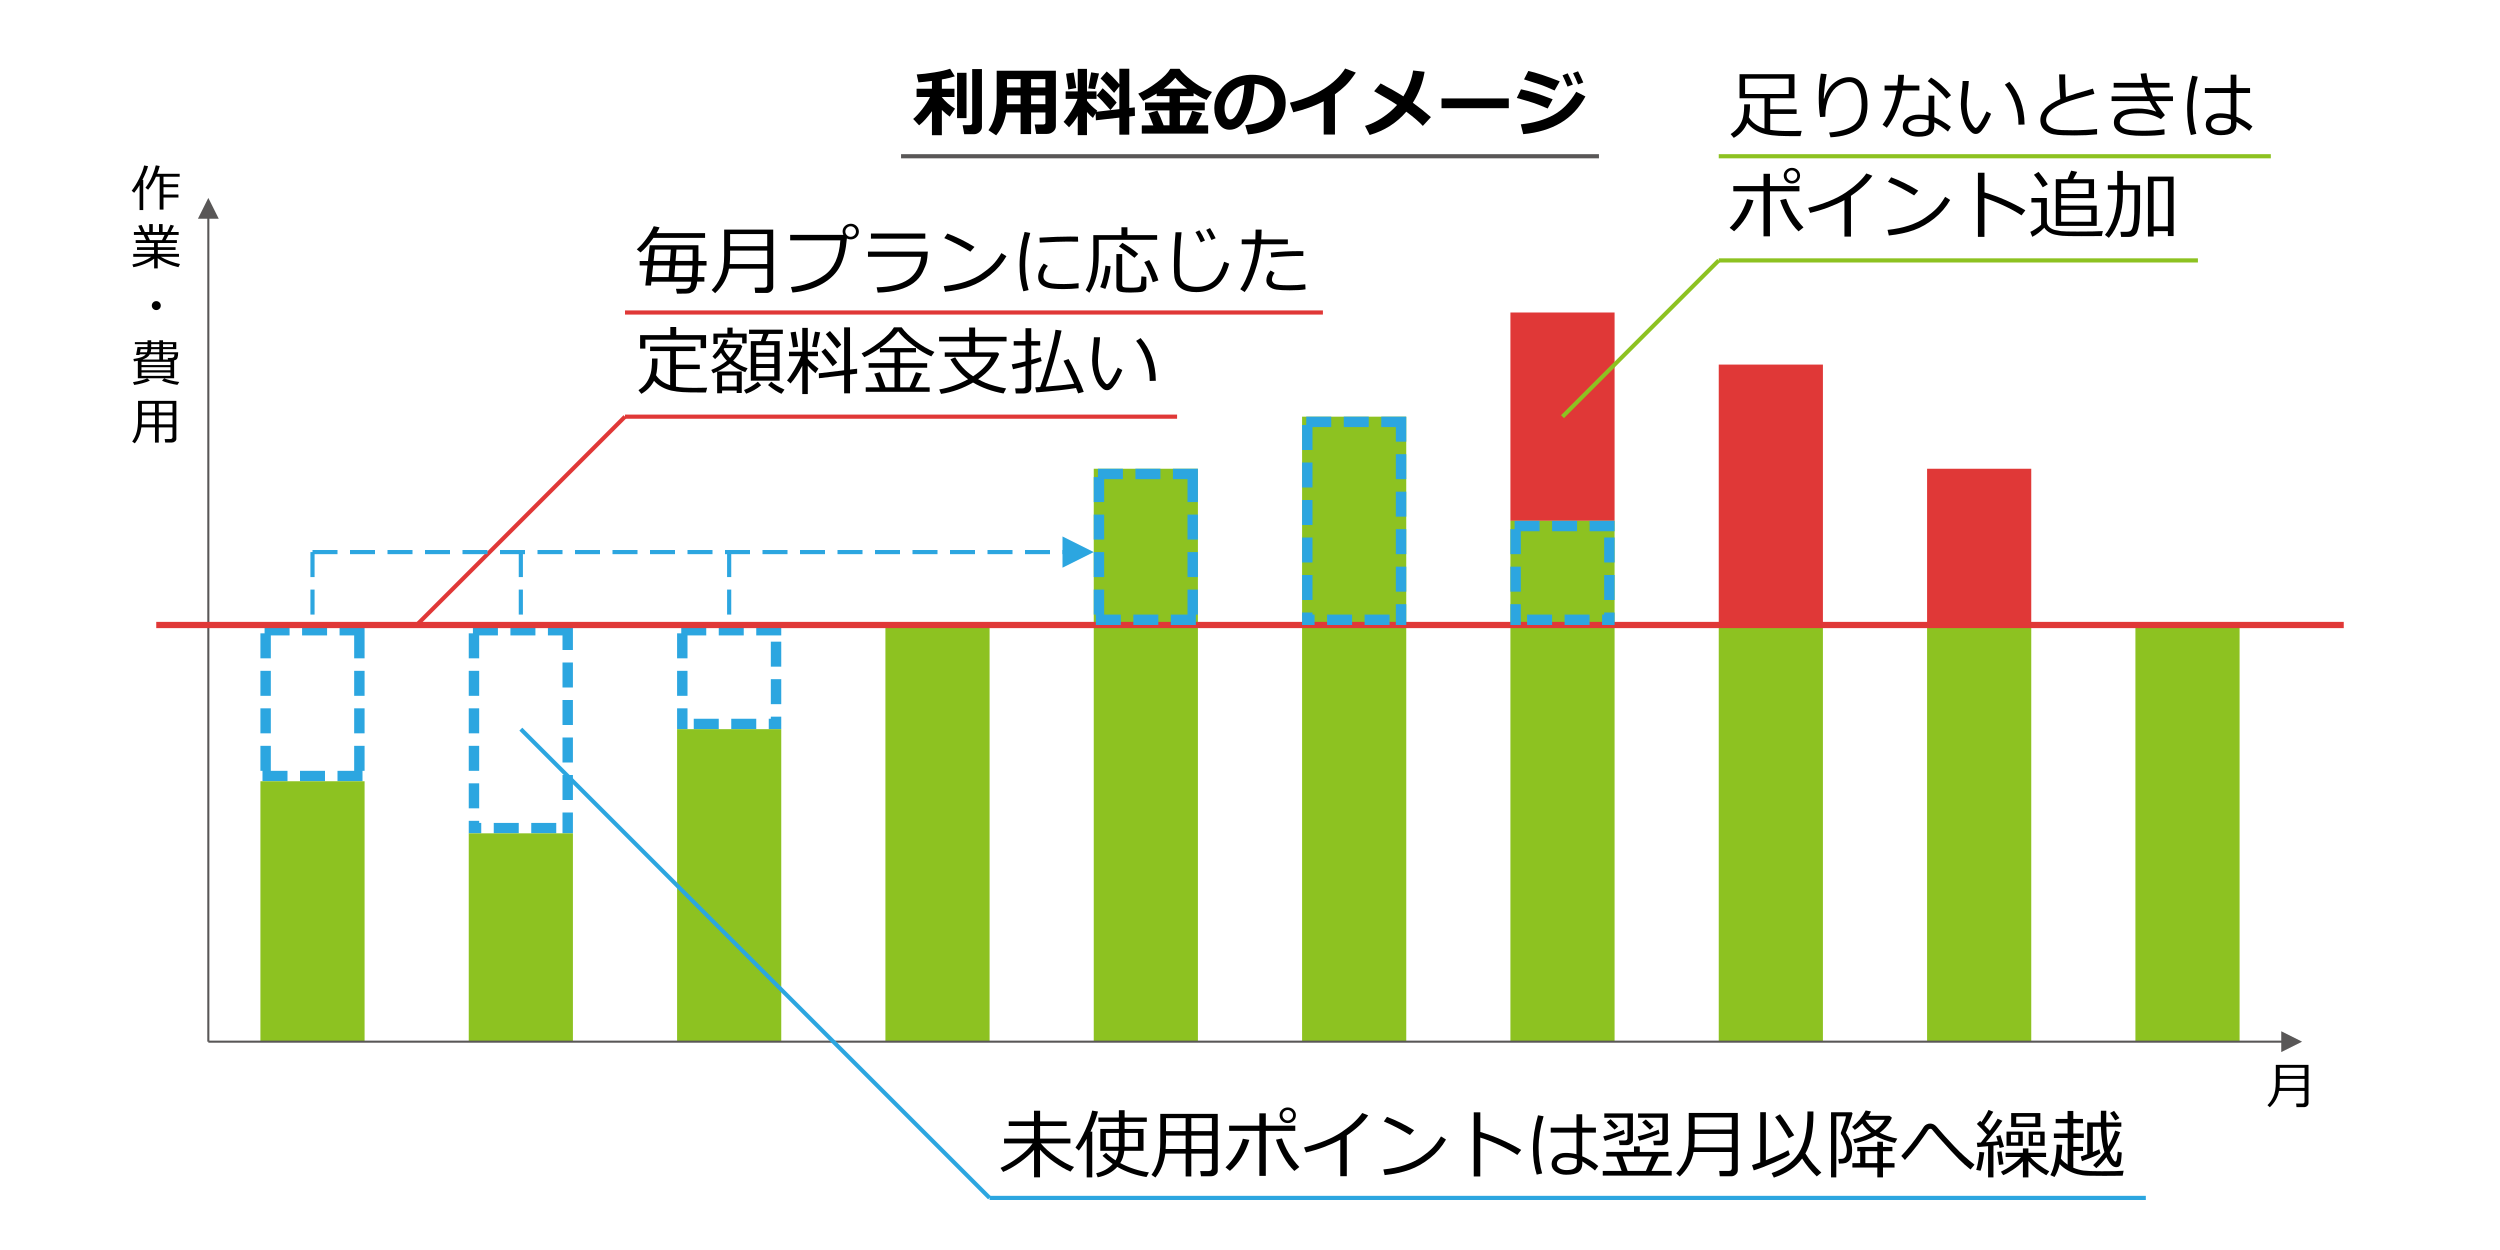 <?xml version="1.0" encoding="UTF-8"?>
<svg id="_レイヤー_1" data-name="レイヤー 1" xmlns="http://www.w3.org/2000/svg" version="1.1" viewBox="0 0 1200 600">
  <defs>
    <style>
      .cls-1 {
        fill: #2ca6e0;
      }

      .cls-1, .cls-2, .cls-3, .cls-4, .cls-5 {
        stroke-width: 0px;
      }

      .cls-6, .cls-7, .cls-8, .cls-9, .cls-10, .cls-11, .cls-12 {
        fill: none;
        stroke-miterlimit: 10;
      }

      .cls-6, .cls-8 {
        stroke: #595757;
      }

      .cls-6, .cls-9, .cls-10, .cls-11, .cls-12 {
        stroke-width: 2px;
      }

      .cls-2 {
        fill: #595757;
      }

      .cls-7 {
        stroke-width: 3px;
      }

      .cls-7, .cls-10 {
        stroke: #e03837;
      }

      .cls-3 {
        fill: #000;
      }

      .cls-4 {
        fill: #8dc221;
      }

      .cls-9 {
        stroke: #8dc221;
      }

      .cls-11, .cls-12 {
        stroke: #2ca6e0;
      }

      .cls-5 {
        fill: #e03837;
      }

      .cls-12 {
        stroke-dasharray: 0 0 12 6;
      }
    </style>
  </defs>
  <rect class="cls-5" x="725" y="150" width="50" height="100"/>
  <rect class="cls-5" x="825" y="175" width="50" height="125"/>
  <path class="cls-1" d="M257,300h-12v5h12v-5h0ZM239,300h-12v4h-2v12h5v-11h9v-5h0ZM230,322h-5v12h5v-12h0ZM230,340h-5v12h5v-12h0ZM230,358h-5v12h5v-12h0ZM230,376h-5v12h5v-12h0ZM230,394h-5v6h6v-5h-1v-1h0ZM249,395h-12v5h12v-5h0ZM267,395h-12v5h12v-5h0ZM275,390h-5v10h3-3,5v-10h0ZM275,372h-5v12h5v-12h0ZM275,354h-5v12h5v-12h0ZM275,336h-5v12h5v-12h0ZM275,318h-5v12h5v-12h0ZM275,300h-12v5h7v7h5v-12h0Z"/>
  <path class="cls-1" d="M357,300h-12v5h12v-5h0ZM339,300h-12v4h-2v12h5v-11h9v-5h0ZM330,322h-5v12h5v-12h0ZM330,340h-5v10h5v-10h0ZM345,345h-12v5h12v-5h0ZM363,345h-12v5h12v-5h0ZM375,344h-5v1h-1v5h6v-6h0ZM375,326h-5v12h5v-12h0ZM375,308h-5v12h5v-12h0ZM375,300h-12v5h12v-5h0Z"/>
  <path class="cls-1" d="M175,300h-12v5h7v11h5v-16h0ZM157,300h-12v5h12v-5h0ZM139,300h-12v4h-2v12h5v-11h9v-5h0ZM130,322h-5v12h5v-12h0ZM130,340h-5v12h5v-12h0ZM130,358h-5v12h1v5h12v-5h-8v-12h0ZM156,370h-12v5h12v-5h0ZM174,370h-12v5h12v-5h0ZM175,358h-5v12h5v-12h0ZM175,340h-5v12h5v-12h0ZM175,322h-5v12h5v-12h0Z"/>
  <rect class="cls-4" x="125" y="375" width="50" height="125"/>
  <rect class="cls-4" x="225" y="400" width="50" height="100"/>
  <rect class="cls-4" x="325" y="350" width="50" height="150"/>
  <rect class="cls-4" x="425" y="300" width="50" height="200"/>
  <rect class="cls-4" x="525" y="225" width="50" height="275"/>
  <rect class="cls-4" x="625" y="200" width="50" height="300"/>
  <rect class="cls-4" x="725" y="250" width="50" height="250"/>
  <rect class="cls-4" x="825" y="300" width="50" height="200"/>
  <rect class="cls-4" x="925" y="300" width="50" height="200"/>
  <rect class="cls-4" x="1025" y="300" width="50" height="200"/>
  <line class="cls-8" x1="100" y1="500" x2="1100" y2="500"/>
  <line class="cls-8" x1="100" y1="500" x2="100" y2="100"/>
  <line class="cls-7" x1="75" y1="300" x2="1125" y2="300"/>
  <g>
    <path class="cls-3" d="M864.79,62.83l-.58,2.53h-2.06c-3.27,0-6.06-.05-8.36-.16s-4.44-.39-6.4-.85-3.66-1.15-5.08-2.07-2.64-2.02-3.65-3.3c-1.23,3.09-3.38,5.49-6.45,7.19l-1.51-1.81c1.72-1.14,3.06-2.38,4.02-3.73s1.61-2.83,1.96-4.45.53-3.6.53-5.94v-.16h2.79v.28c0,2.02-.19,3.98-.56,5.91,1.68,2.62,4.18,4.44,7.51,5.43v-14.52h-11.97v-11.57h26.37v11.57h-11.65v5.29h12.67v2.23h-12.67v7.61c2.33.39,5.13.58,8.38.58h2.48c1.59,0,3.01-.02,4.24-.07ZM858.58,45.13v-7.38h-20.94v7.38h20.94Z"/>
    <path class="cls-3" d="M878.64,65.91l-.65-2.3c5.04-.4,8.89-1.52,11.57-3.36s4.01-5.23,4.01-10.16c-.01-3.46-.55-6.1-1.61-7.94s-2.48-2.75-4.25-2.75c-1.68.01-3.4.56-5.18,1.64s-3.28,2.91-4.53,5.48-1.86,5.74-1.85,9.51l-2.5.16c-.43-2.7-.65-5.72-.65-9.09,0-4.3.34-8.22,1.02-11.76l2.78.25c-.79,4.24-1.25,8.14-1.41,11.71h.25c.86-3.19,2.43-5.69,4.72-7.51s4.71-2.74,7.25-2.75c2.71,0,4.85,1.14,6.42,3.41s2.36,5.54,2.36,9.79c0,5.48-1.5,9.39-4.5,11.71s-7.42,3.64-13.25,3.97Z"/>
    <path class="cls-3" d="M913.92,35.92c-.08,1.84-.23,3.56-.44,5.15h7.82v2.34h-8.17c-1.21,7.03-3.69,13.01-7.45,17.93l-2.06-1.51c3.33-4.5,5.57-9.97,6.73-16.42h-5.75v-2.34h6.12c.23-1.71.38-3.44.42-5.19l2.78.04ZM936.42,60.93l-1.41,2.23c-2.46-1.99-4.64-3.45-6.54-4.38v1.67c0,3.45-2.53,5.17-7.59,5.17-2.09,0-3.86-.45-5.33-1.34s-2.21-2.12-2.21-3.69c0-1.72.75-3.08,2.24-4.08s3.32-1.49,5.48-1.49c1.68,0,3.22.14,4.64.42v-9.53h2.78v10.35c2.33.89,4.98,2.44,7.95,4.66ZM925.77,57.77c-1.56-.41-3.13-.62-4.71-.62-1.37,0-2.57.28-3.6.85s-1.55,1.35-1.55,2.35c0,1.99,1.78,2.99,5.33,2.99,3.02,0,4.54-.98,4.54-2.95v-2.62ZM936.49,45.71l-2.16,1.72c-2.17-2.74-5.17-5.56-9-8.46l1.58-1.74c3.29,1.92,6.49,4.75,9.58,8.47Z"/>
    <path class="cls-3" d="M955.72,54.6c-.4,1.11-1.03,2.47-1.89,4.08s-1.74,2.94-2.64,4.02-1.83,1.61-2.79,1.61c-.59,0-1.11-.14-1.56-.42s-1.05-.83-1.79-1.63-1.42-1.92-2.03-3.33-1.07-2.89-1.36-4.44-.44-3.05-.44-4.52c0-1.31.13-3.17.4-5.57.28-2.52.43-4.36.46-5.52h2.95c-.05,1.05-.23,2.89-.56,5.52-.29,2.34-.44,4.2-.44,5.55,0,2.04.21,3.87.64,5.49s1.05,3.02,1.86,4.19,1.41,1.76,1.78,1.76c.61,0,1.43-.83,2.46-2.5s1.96-3.47,2.78-5.41l2.16,1.12ZM971.8,59.77l-2.95.09v-.32c0-3.47-.56-6.84-1.69-10.12s-2.73-6.21-4.82-8.79l2.16-1.37c4.78,5.47,7.21,12.31,7.29,20.51Z"/>
    <path class="cls-3" d="M1006.59,64.5c-3.34.34-6.93.51-10.76.51-1.66,0-3.47-.03-5.42-.09s-3.56-.22-4.82-.47-2.38-.72-3.37-1.39-1.71-1.45-2.16-2.34-.69-1.92-.69-3.08c0-4.01,3.19-7.37,9.58-10.09-.32-3.7-.5-7.65-.56-11.83h2.92c-.01.5-.02,1.04-.02,1.6,0,2.74.12,5.8.35,9.18,2.26-.83,6.58-2.16,12.96-3.97l.72,2.5c-1.85.49-4.74,1.31-8.66,2.44s-6.85,2.22-8.78,3.24-3.38,2.11-4.32,3.25-1.42,2.35-1.42,3.61c0,.63.12,1.21.37,1.72s.64.99,1.18,1.42,1.27.81,2.21,1.13,2.19.52,3.77.59,3.3.1,5.17.09c4.32,0,8.24-.21,11.76-.63v2.6Z"/>
    <path class="cls-3" d="M1039.16,55.24l-1.93,1.95c-1.28-.86-2.85-1.54-4.73-2.05s-3.69-.76-5.43-.76c-3.8,0-6.34.4-7.64,1.19s-1.94,1.88-1.94,3.28c0,1.22.75,2.17,2.25,2.87s4.45,1.04,8.84,1.04c3.89,0,7.34-.25,10.34-.74l.07,2.53c-2.61.43-6.11.65-10.48.65-5.05,0-8.62-.54-10.71-1.63s-3.13-2.66-3.13-4.72c0-2.2.99-3.88,2.98-5.04s4.64-1.73,7.97-1.73c3.59,0,6.72.5,9.4,1.51-1.17-1.51-2.26-3.21-3.25-5.08h-18.21v-2.27h17.12c-.64-1.45-1.18-2.85-1.6-4.2h-14.52v-2.27h13.8c-.38-1.5-.66-2.96-.86-4.39l2.79-.25c.34,2.1.64,3.64.9,4.64h10.16v2.27h-9.53c.32.98.84,2.38,1.58,4.2h9.63v2.27h-8.49c.97,1.8,2.51,4.05,4.61,6.73Z"/>
    <path class="cls-3" d="M1054.24,64.24l-2.62.58c-1.2-3.86-1.79-8.04-1.79-12.55,0-4.92.8-10.23,2.41-15.93l2.69.47c-1.61,5.3-2.41,10.35-2.41,15.15,0,4.24.57,8.33,1.72,12.27ZM1081.17,60.68l-1.58,2.16c-1.14-1.03-3.16-2.48-6.08-4.36v1.07c0,1.78-.59,3.11-1.77,4s-3.18,1.33-6,1.33c-1.91,0-3.55-.46-4.91-1.39s-2.05-2.17-2.05-3.73.65-2.89,1.95-3.88,2.87-1.49,4.71-1.49,3.56.22,5.27.65v-10.39h-12.36v-2.37h12.36v-6.45h2.76v6.45h6.56v2.37h-6.56v11.36c2.73,1.1,5.3,2.65,7.7,4.66ZM1070.87,59.56v-2.13c-1.41-.6-3.2-.9-5.38-.9-1.22.01-2.22.29-3,.83s-1.17,1.3-1.17,2.26.45,1.69,1.35,2.22,1.97.8,3.22.8c3.32,0,4.97-1.03,4.97-3.09Z"/>
    <path class="cls-3" d="M841.67,96.15c-1.82,6.12-4.92,11.07-9.3,14.87l-2.13-1.69c2.29-2.16,4.13-4.53,5.55-7.11s2.33-4.79,2.77-6.62l3.11.54ZM849.58,113.43h-3.09v-21.6h-14.5v-2.51h14.5v-5.91h3.09v5.91h14.15v2.51h-14.15v21.6ZM865.68,109.16l-2.39,1.9c-1.9-1.78-3.67-4.14-5.31-7.08s-2.81-5.58-3.5-7.93l2.87-.62c1.62,4.99,4.39,9.57,8.33,13.73ZM856.21,84.34v-.05c0-1.05.39-1.94,1.17-2.65s1.68-1.07,2.72-1.07c1.15,0,2.09.37,2.82,1.12s1.1,1.61,1.1,2.59c0,1.12-.39,2.04-1.18,2.75s-1.68,1.06-2.67,1.06c-1.15,0-2.09-.38-2.84-1.13s-1.12-1.63-1.12-2.61ZM862.66,84.34v-.07c0-.67-.26-1.25-.77-1.74s-1.11-.74-1.79-.74-1.24.25-1.75.75-.76,1.09-.76,1.77.25,1.27.76,1.78,1.09.76,1.76.76,1.29-.24,1.8-.73.76-1.08.76-1.77Z"/>
    <path class="cls-3" d="M888.46,113.57h-3.13v-17.51c-5.14,2.73-10.63,4.78-16.45,6.13l-.93-2.41c7.61-1.96,13.61-4.41,18-7.37s7.69-6.01,9.9-9.16l2.88,1.12c-2.13,3.19-5.55,6.4-10.27,9.63v19.55Z"/>
    <path class="cls-3" d="M936.08,95.98c-1.97,3.43-4.52,6.4-7.66,8.9s-6.41,4.37-9.8,5.59-7.39,2.08-11.98,2.58l-.62-2.71c3.82-.39,7.24-1.09,10.27-2.1s5.59-2.24,7.69-3.67,3.88-2.86,5.32-4.27,2.9-3.35,4.38-5.83l2.41,1.51ZM920.76,91.51l-1.99,2.3c-4.18-2.58-8.36-4.75-12.52-6.52l1.51-2.2c4.38,1.64,8.71,3.78,12.99,6.42Z"/>
    <path class="cls-3" d="M972.17,100.95l-1.85,2.44c-2.44-1.63-5.35-3.23-8.74-4.8s-6.4-2.75-9.05-3.55v18.65h-3.13v-30.78h3.16v9.42c6.95,2.09,13.48,4.96,19.6,8.61Z"/>
    <path class="cls-3" d="M1008.86,113.31l-9.81.05c-4.82,0-7.84-.06-9.07-.18s-2.43-.3-3.6-.56-2.21-.7-3.13-1.32-1.57-1.29-1.97-2c-1.95,1.99-3.87,3.45-5.77,4.38l-.95-2.39c.66-.27,1.56-.78,2.7-1.53s1.97-1.37,2.47-1.85v-10.72h-4.66v-2.16h7.42v11.27c0,1.11.4,2.02,1.21,2.72s1.71,1.17,2.7,1.39,1.96.4,2.92.54,3.61.21,7.95.21c5.48,0,9.52-.08,12.09-.25l-.51,2.39ZM980.5,89.91c-1.03-1.84-2.44-3.84-4.22-6.01l2.23-1.41c1.84,2.27,3.32,4.26,4.45,5.96l-2.46,1.46ZM986.78,108.42v-22.39h5.64l1.74-4.11,2.9.58-1.92,3.53h10v9.07h-15.79v3.6h17.07v9.72h-19.65ZM1002.55,88.01h-13.18v5.1h13.18v-5.1ZM1003.79,100.7h-14.43v5.73h14.43v-5.73Z"/>
    <path class="cls-3" d="M1018.98,93.92c0,3.69-.57,7.36-1.71,11s-2.81,6.72-5,9.24l-1.9-1.41c1.89-2.24,3.34-5.04,4.35-8.4s1.52-7.04,1.52-11.02v-2.27h-4.48v-2.13h4.48v-6.91h2.74v6.91h8.26v4.83l-.02,5.19c-.01,1.8-.08,3.67-.2,5.61s-.33,3.54-.63,4.83-.64,2.19-1.02,2.71-.86.91-1.45,1.2-1.24.42-1.95.42h-3.83l-.32-2.46h2.78c.66,0,1.18-.08,1.58-.24s.72-.42.97-.78.45-.89.62-1.58.32-1.6.44-2.72.2-2.25.24-3.37.05-3.7.05-7.74v-3.76h-5.52v2.87ZM1040.59,110.95h-6.84v2.6h-2.74v-28.78h12.32v28.53h-2.74v-2.36ZM1033.75,108.67h6.84v-21.69h-6.84v21.69Z"/>
  </g>
  <g>
    <path class="cls-3" d="M313.67,114.17c-2.1,3.01-4.17,5.35-6.22,7.01l-1.79-1.51c1.55-1.31,3.08-3,4.6-5.06s2.7-4.07,3.54-6.03l2.79.54c-.4.93-.88,1.86-1.44,2.79h23.29v2.25h-24.77ZM334.81,133h3.29v2.18h-3.48l-.07.65c-.12,1.07-.37,1.97-.76,2.7s-.88,1.26-1.47,1.58-1.09.54-1.49.66-1.74.18-4.03.18h-1.86l-.47-2.32h4.34c.8,0,1.46-.21,1.99-.62s.86-1.36,1-2.82h-19.12l-.21,1.86h-2.71l1.04-9.62h-3.76v-2.16h3.99l.83-7.54h23.38v5.77c0,.55,0,1.14-.02,1.78h3.92v2.16h-3.97c-.06,1.7-.18,3.56-.35,5.57ZM312.91,133h8.03l.44-5.57h-7.88l-.6,5.57ZM322,119.81h-7.68l-.58,5.45h7.82l.44-5.45ZM323.65,133h8.4c.18-1.88.29-3.73.35-5.57h-8.3l-.46,5.57ZM332.44,125.26l.02-1.37v-4.08h-7.75l-.44,5.45h8.17Z"/>
    <path class="cls-3" d="M367.98,140.62h-5.48l-.28-2.57h4.59c.97,0,1.46-.46,1.46-1.37v-7.73h-18.37c-.81,4.46-3.02,8.39-6.63,11.78l-1.69-1.53c1.73-1.62,3.17-3.71,4.31-6.27s1.71-6,1.71-10.31v-12.41h23.54v27.44c0,.86-.33,1.56-.98,2.13s-1.37.84-2.17.84ZM368.26,126.74v-6.45h-17.81v1.9c0,1.83-.07,3.35-.21,4.55h18.02ZM368.26,118.19v-5.85h-17.81v5.85h17.81Z"/>
    <path class="cls-3" d="M406.5,114.47c-.43,5.33-1.5,9.7-3.19,13.1s-4.5,6.25-8.41,8.54-8.75,3.74-14.5,4.32l-.72-2.65c6.13-.59,11.48-2.5,16.06-5.73s7.12-8.8,7.62-16.7h-24.08v-2.6h25.54c-.23-.48-.36-1.03-.37-1.63,0-1.03.38-1.9,1.13-2.62s1.7-1.08,2.82-1.11c1.05,0,1.95.36,2.7,1.07s1.13,1.62,1.15,2.71c0,1.04-.38,1.92-1.12,2.64s-1.66,1.08-2.72,1.11c-.7,0-1.34-.15-1.9-.44ZM408.32,113.66c.68,0,1.27-.24,1.78-.72s.76-1.07.76-1.76-.25-1.31-.75-1.81-1.1-.76-1.8-.76-1.27.25-1.78.75-.76,1.09-.76,1.77.25,1.27.75,1.78,1.09.76,1.78.76Z"/>
    <path class="cls-3" d="M445.36,120.78c-.13,2.11-.32,3.74-.56,4.9s-.88,2.78-1.89,4.86-2.48,3.83-4.39,5.26-4.29,2.53-7.14,3.32-6.21,1.24-10.07,1.34l-.51-2.55c6.67-.15,11.74-1.42,15.21-3.81s5.52-6,6.14-10.85h-25.52v-2.48h28.72ZM444.15,114.56h-26.1v-2.46h26.1v2.46Z"/>
    <path class="cls-3" d="M483.08,122.98c-1.97,3.43-4.52,6.4-7.66,8.9s-6.41,4.37-9.8,5.59-7.39,2.08-11.98,2.58l-.62-2.71c3.82-.39,7.24-1.09,10.27-2.1s5.59-2.24,7.69-3.67,3.88-2.86,5.32-4.27,2.9-3.35,4.38-5.83l2.41,1.51ZM467.76,118.51l-1.99,2.3c-4.18-2.58-8.36-4.75-12.52-6.52l1.51-2.2c4.38,1.64,8.71,3.78,12.99,6.42Z"/>
    <path class="cls-3" d="M493.72,139.24l-2.51.58c-1.21-3.86-1.81-8.04-1.81-12.55,0-4.92.8-10.23,2.41-15.93l2.71.47c-1.62,5.33-2.43,10.53-2.43,15.59,0,4.16.54,8.1,1.63,11.83ZM517.73,138.37c-2.45.26-4.85.39-7.19.39-3.26,0-5.69-.19-7.3-.57s-2.83-1.01-3.67-1.89-1.25-2.01-1.25-3.39c0-2.02.88-4.14,2.64-6.38l2.04,1.09c-1.44,1.58-2.16,3.29-2.16,5.13,0,.91.39,1.65,1.17,2.21s1.82.93,3.13,1.12,3.16.27,5.56.27,4.78-.14,7.03-.42v2.44ZM517.52,116.01c-1.86-.04-3.62-.05-5.27-.05-2.43,0-6.81.16-13.17.49,0-.53-.04-1.32-.11-2.37,6.04-.35,10.94-.53,14.71-.53,1.88,0,3.12.02,3.74.05v.16c0,.54.03,1.29.09,2.25Z"/>
    <path class="cls-3" d="M527.4,115.12v6.94c0,4.17-.37,7.73-1.12,10.67s-1.87,5.54-3.37,7.79l-1.79-1.32c2.45-4.01,3.67-9.52,3.67-16.52v-9.81h13.5v-3.78h2.87v3.78h14.26v2.25h-28.02ZM530.56,138.69l-2.46-.88c1.11-2.43,1.96-5.85,2.53-10.28l2.46.3c-.08,1.5-.38,3.39-.91,5.66s-1.06,4.01-1.63,5.2ZM535.87,121.94h2.79v14.66c0,.6.21,1,.64,1.2s1.6.3,3.51.3c1.08,0,1.95-.04,2.62-.12s1.12-.19,1.35-.33.42-.33.57-.57.26-.69.34-1.33.15-1.67.19-3.08l2.37.23v4.62c0,.45-.1.84-.29,1.18s-.44.62-.75.85-.64.4-.99.5-1.13.19-2.32.26-2.29.11-3.31.11c-2.93,0-4.78-.23-5.56-.69s-1.17-1.28-1.17-2.46v-15.33ZM544.54,123.75c-1.52-1.3-4.01-3.12-7.45-5.47l1.65-1.74c2.99,1.7,5.53,3.47,7.61,5.33l-1.81,1.88ZM553.33,135.46c-.94-3.36-2.3-6.58-4.08-9.65l2.39-1c.74,1.21,1.58,2.86,2.53,4.95s1.57,3.7,1.86,4.83l-2.71.88Z"/>
    <path class="cls-3" d="M590.01,126.58c-1.32,4.71-3.28,8.16-5.85,10.35s-5.89,3.29-9.95,3.29c-1.58,0-2.99-.16-4.22-.47s-2.28-.79-3.16-1.42-1.57-1.41-2.1-2.36-.87-1.97-1.02-3.07-.23-2.92-.23-5.47c0-4.32.26-9.63.79-15.93h2.88c-.62,6.04-.93,11.39-.93,16.07,0,1.63.04,3,.11,4.12s.42,2.15,1.02,3.1,1.5,1.67,2.7,2.16,2.68.74,4.45.74c3.18,0,5.82-.89,7.93-2.68s3.82-4.91,5.13-9.36l2.44.91ZM578.39,115.45l-2.02.9c-.84-1.9-1.69-3.54-2.55-4.94l1.9-.86c1.02,1.58,1.91,3.22,2.67,4.9ZM583.51,114.36l-2.02.83c-.79-1.82-1.62-3.43-2.51-4.85l1.83-.86c.94,1.46,1.84,3.09,2.71,4.89Z"/>
    <path class="cls-3" d="M605.57,110.2c0,1.31-.06,2.88-.18,4.71h12.78v2.34h-12.97c-.42,4.51-1.42,8.97-2.99,13.38s-3.16,7.59-4.78,9.56l-2.09-1.37c1.7-2.41,3.23-5.65,4.58-9.71s2.19-8.01,2.5-11.86h-6.4v-2.34h6.56c.07-1.51.11-3.08.11-4.71h2.88ZM626.66,138.88c-1.86.32-4.38.47-7.56.47-2.68,0-4.79-.11-6.32-.33s-2.73-.73-3.61-1.53-1.32-1.77-1.32-2.92c0-1.66.67-3.24,2-4.73l1.97,1.11c-.86,1.15-1.28,2.26-1.28,3.32-.01.73.38,1.35,1.19,1.88s3.05.79,6.74.79c2.81,0,5.5-.16,8.05-.47l.14,2.41ZM625.62,120.6l-.04,2.3c-.57-.02-1.1-.04-1.58-.04-4.2,0-8.81.24-13.83.72l-.18-2.32c4.58-.48,9.11-.72,13.59-.72.79,0,1.46.02,2.04.05Z"/>
    <path class="cls-3" d="M314.91,180.13c1.5,2.18,3.64,3.73,6.43,4.64l.33.11v-16.37h-9.62v-2.13h21.76v2.13h-9.35v6.54h11.44v2.09h-11.44v8.46c2.12.39,5.13.58,9.04.58,1.12,0,3.11-.03,5.94-.09l-.6,2.29h-2.95c-3.83,0-6.63-.06-8.39-.18s-3.47-.35-5.11-.69-3.22-.94-4.75-1.78-2.76-1.82-3.71-2.94c-1.36,2.65-3.39,4.73-6.08,6.26l-1.39-1.78c1.62-.98,2.9-2.18,3.84-3.58s1.62-2.89,2.04-4.46.62-3.74.62-6.5v-.62h2.67c0,3.48-.25,6.15-.74,8.02ZM336.29,167.11v-4.06h-26.51v4.29h-2.53v-6.47h14.5v-3.92h2.83v3.92h14.33v6.24h-2.62Z"/>
    <path class="cls-3" d="M353.64,187.46h-7.05v1.32h-2.36v-10.42c-.74.34-1.37.62-1.9.84l-.93-1.62c2.96-1.2,5.47-2.67,7.52-4.41-1.18-1.21-2.13-2.49-2.85-3.85-.96,1.22-1.9,2.23-2.83,3.04l-1.25-1.25c2.79-2.98,4.58-5.77,5.36-8.37l2.23.44c-.2.62-.53,1.37-1,2.23h6.87l.86.81c-.87,2.53-2.33,4.83-4.38,6.91,2,1.59,4.31,2.81,6.91,3.64l-1.11,1.86c-2.72-.94-5.16-2.31-7.33-4.11-1.71,1.41-3.74,2.67-6.08,3.78h11.72v10.35h-2.43v-1.2ZM356.24,164.81v-2.79h-11.74v3.11h-2.06v-4.99h6.71v-2.9h2.5v2.9h6.73v4.68h-2.14ZM346.59,185.55h7.05v-5.33h-7.05v5.33ZM350.4,171.77c1.44-1.57,2.46-3.13,3.06-4.69h-5.8l-.3.47c.68,1.46,1.69,2.87,3.04,4.22ZM358.16,188.99l-1.04-1.76c2.4-.95,4.62-2.29,6.66-4.01l1.56,1.72c-2.12,1.75-4.52,3.09-7.19,4.04ZM360.39,182.72v-18.98h4.82l1.11-3.45h-6.77v-2.06h16.21v2.06h-6.82l-1.41,3.45h6.71v18.98h-13.85ZM362.97,169.36h8.67v-3.67h-8.67v3.67ZM362.97,174.75h8.67v-3.53h-8.67v3.53ZM371.64,176.65h-8.67v4.01h8.67v-4.01ZM375.12,189.03c-1.75-.7-3.9-2.1-6.47-4.18l1.55-1.65c1.51,1.32,3.63,2.6,6.36,3.81l-1.44,2.02Z"/>
    <path class="cls-3" d="M379.48,184.07l-1.72-1.46c.94-1,2.13-2.72,3.58-5.17s2.5-4.61,3.17-6.47h-5.8v-2.14h6.38v-11.44h2.65v11.44h4.89v2.14h-4.89v1.28c.88,1.14,2.59,2.7,5.13,4.69l-1.42,2.2c-1.3-1.08-2.54-2.27-3.71-3.57v13.57h-2.65v-13.57c-1.78,3.45-3.65,6.28-5.61,8.49ZM380.62,166.74c-.25-1.88-.63-4.27-1.14-7.19l2.5-.33,1.14,7.21-2.5.32ZM392.06,166.67l-2.23-.21,1.35-7.24,2.5.3-1.62,7.15ZM393.1,181.54l-.07-2.34,12.15-1.46v-20.62h2.83v20.27l3.41-.4v2.36l-3.41.4v9.04h-2.83v-8.68l-12.08,1.44ZM399.68,175.81c-1.52-2.16-3.32-4.48-5.4-6.98l1.86-1.56c1.79,1.96,3.69,4.2,5.7,6.71l-2.16,1.83ZM401.8,167.23c-1.42-1.9-3.23-4.17-5.43-6.8l2.02-1.55c2.44,2.67,4.25,4.86,5.43,6.57l-2.02,1.78Z"/>
    <path class="cls-3" d="M436.61,185.92c.68-1.29,1.69-3.71,3.02-7.26l2.9.7c-.74,1.54-1.82,3.72-3.25,6.56h6.96v2.14h-30.69v-2.14h6.59c-1.04-3.13-1.88-5.31-2.5-6.56l2.69-.7,2.71,7.26h4.31v-9.42h-12.41v-2.18h12.41v-5.2h-7.01v-2.02c-2.53,1.77-5.03,3.22-7.49,4.36l-1.28-1.86c2.29-.95,5.14-2.74,8.56-5.38s5.74-5,6.96-7.1h3.71c1.5,2.1,3.7,4.27,6.6,6.51s5.94,4.01,9.11,5.3l-1.49,2.13c-2.66-1.09-5.58-2.84-8.76-5.25s-5.56-4.67-7.15-6.79c-2.2,2.82-5.11,5.51-8.72,8.05h17.28v2.06h-7.59v5.2h12.96v2.18h-12.96v9.42h4.54Z"/>
    <path class="cls-3" d="M467.07,183.6c-4.84,2.85-9.97,4.67-15.38,5.47l-.84-2.13c4.75-.82,9.36-2.46,13.83-4.9-3.54-2.62-6.36-5.81-8.47-9.56l2.3-.98c2.09,3.66,4.95,6.69,8.58,9.11,4.41-2.92,7.3-6.03,8.68-9.33h-22.29v-2.13h11.72v-5.29h-14.43v-2.2h14.43v-4.45h2.87v4.45h15.08v2.2h-15.08v5.29h10.72l.81.77c-1.8,4.58-5.17,8.62-10.09,12.11,1.27.7,2.46,1.29,3.59,1.75s2.55.93,4.27,1.42,3.58.9,5.57,1.25l-1.25,2.43c-5.52-1-10.39-2.75-14.62-5.26Z"/>
    <path class="cls-3" d="M491.66,188.85h-4.08l-.3-2.43h3.41c1.03,0,1.55-.43,1.55-1.28v-9.39c-2.45.66-4.44,1.15-5.98,1.49l-.63-2.36c1.46-.21,3.67-.69,6.61-1.42v-7.61h-5.66v-2.09h5.66v-6.21h2.76v6.21h4.29v2.09h-4.29v6.89c2.13-.59,3.63-1.03,4.48-1.34l.54,1.9c-1.25.49-2.93,1.05-5.03,1.67v11.11c0,.83-.32,1.5-.95,2s-1.43.76-2.39.76ZM497.43,188.34l-.49-2.43,2.34-.14c1.25-3.26,2.7-7.88,4.32-13.86s2.64-10.52,3.04-13.61l2.9.37c-.82,3.94-2,8.64-3.52,14.11s-2.89,9.74-4.07,12.81c5.25-.41,9.8-.87,13.66-1.39-2.7-6.06-4.4-9.73-5.12-11.02l2.43-.84c.96,1.64,2.29,4.3,3.98,7.97s2.79,6.27,3.3,7.78l-2.69.74c-.22-.68-.56-1.54-1-2.58-4.66.77-11.02,1.48-19.07,2.11Z"/>
    <path class="cls-3" d="M538.72,177.6c-.4,1.11-1.03,2.47-1.89,4.08s-1.74,2.94-2.64,4.02-1.83,1.61-2.79,1.61c-.59,0-1.11-.14-1.56-.42s-1.05-.83-1.79-1.63-1.42-1.92-2.03-3.33-1.07-2.89-1.36-4.44-.44-3.05-.44-4.52c0-1.31.13-3.17.4-5.57.28-2.52.43-4.36.46-5.52h2.95c-.05,1.05-.23,2.89-.56,5.52-.29,2.34-.44,4.2-.44,5.55,0,2.04.21,3.87.64,5.49s1.05,3.02,1.86,4.19,1.41,1.76,1.78,1.76c.61,0,1.43-.83,2.46-2.5s1.96-3.47,2.78-5.41l2.16,1.12ZM554.8,182.77l-2.95.09v-.32c0-3.47-.56-6.84-1.69-10.12s-2.73-6.21-4.82-8.79l2.16-1.37c4.78,5.47,7.21,12.31,7.29,20.51Z"/>
  </g>
  <g>
    <path class="cls-3" d="M481.51,562.53l-1.25-1.93c2.94-1.32,5.88-3.1,8.82-5.32s5.13-4.37,6.56-6.44h-13.69v-2.3h14.36v-6.06h-12.11v-2.2h12.11v-5.12h2.94v5.12h12.74v2.2h-12.74v6.06h14.54v2.3h-14.19c1.83,2.2,4.27,4.39,7.34,6.57s5.93,3.76,8.59,4.75l-1.71,2.23c-2.5-1.1-5.12-2.63-7.87-4.59s-5-3.94-6.74-5.94v13.25h-2.87v-13.15c-1.8,1.99-4.03,3.96-6.68,5.89s-5.37,3.49-8.16,4.68Z"/>
    <path class="cls-3" d="M521.62,565.15v-18.58c-1.24,2.25-2.5,4.16-3.78,5.73l-1.62-1.48c1.66-2.3,3.26-5.14,4.79-8.53s2.61-6.46,3.24-9.2l2.79.44c-.79,3.02-1.99,6.25-3.6,9.67h.84v21.96h-2.67ZM550.33,564.99c-5.17-.84-9.84-2.47-14.03-4.89-2.34,2.59-5.48,4.26-9.4,5.01l-.74-1.95c3.26-.75,5.9-2.23,7.93-4.45-1.91-1.3-3.54-2.61-4.89-3.92l1.74-1.44c1.27,1.29,2.77,2.49,4.52,3.6.75-1.21,1.23-2.72,1.44-4.55h-8.75v-10.51h8.91v-3.38h-9.83v-2.09h9.83v-3.52h2.76v3.52h10.65v2.09h-10.65v3.38h9.07v10.51h-9.23c-.27,2.36-.9,4.29-1.9,5.8l-.04.07c4.39,2.31,8.98,3.8,13.76,4.48l-1.16,2.23ZM537.06,543.81h-6.24v6.61h6.22c.01-.33.02-1,.02-2.02v-4.59ZM546.22,543.81h-6.4v4.89c0,.82,0,1.39-.02,1.72h6.42v-6.61Z"/>
    <path class="cls-3" d="M581.71,553.74h-9.88v10.95h-2.72v-10.95h-9.79c-.59,4.51-2.16,8.33-4.71,11.46l-1.9-1.28c1.55-2.11,2.64-4.41,3.27-6.9s.95-5.32.95-8.48v-13.89h27.58v27.35c0,.7-.33,1.31-.98,1.83s-1.39.77-2.22.77h-4.82l-.4-2.5h3.97c1.1,0,1.65-.46,1.65-1.39v-6.98ZM559.51,551.51h9.6v-6.43h-9.42v2.94c0,.34-.06,1.51-.18,3.5ZM569.1,536.71h-9.42v6.24h9.42v-6.24ZM581.71,542.95v-6.24h-9.88v6.24h9.88ZM571.83,551.51h9.88v-6.43h-9.88v6.43Z"/>
    <path class="cls-3" d="M599.67,547.15c-1.82,6.12-4.92,11.07-9.3,14.87l-2.13-1.69c2.29-2.16,4.13-4.53,5.55-7.11s2.33-4.79,2.77-6.62l3.11.54ZM607.58,564.43h-3.09v-21.6h-14.5v-2.51h14.5v-5.91h3.09v5.91h14.15v2.51h-14.15v21.6ZM623.68,560.16l-2.39,1.9c-1.9-1.78-3.67-4.14-5.31-7.08s-2.81-5.58-3.5-7.93l2.87-.62c1.62,4.99,4.39,9.57,8.33,13.73ZM614.21,535.34v-.05c0-1.05.39-1.94,1.17-2.65s1.68-1.07,2.72-1.07c1.15,0,2.09.37,2.82,1.12s1.1,1.61,1.1,2.59c0,1.12-.39,2.04-1.18,2.75s-1.68,1.06-2.67,1.06c-1.15,0-2.09-.38-2.84-1.13s-1.12-1.63-1.12-2.61ZM620.66,535.34v-.07c0-.67-.26-1.25-.77-1.74s-1.11-.74-1.79-.74-1.24.25-1.75.75-.76,1.09-.76,1.77.25,1.27.76,1.78,1.09.76,1.76.76,1.29-.24,1.8-.73.76-1.08.76-1.77Z"/>
    <path class="cls-3" d="M646.46,564.57h-3.13v-17.51c-5.14,2.73-10.63,4.78-16.45,6.13l-.93-2.41c7.61-1.96,13.61-4.41,18-7.37s7.69-6.01,9.9-9.16l2.88,1.12c-2.13,3.19-5.55,6.4-10.27,9.63v19.55Z"/>
    <path class="cls-3" d="M694.08,546.98c-1.97,3.43-4.52,6.4-7.66,8.9s-6.41,4.37-9.8,5.59-7.39,2.08-11.98,2.58l-.62-2.71c3.82-.39,7.24-1.09,10.27-2.1s5.59-2.24,7.69-3.67,3.88-2.86,5.32-4.27,2.9-3.35,4.38-5.83l2.41,1.51ZM678.76,542.51l-1.99,2.3c-4.18-2.58-8.36-4.75-12.52-6.52l1.51-2.2c4.38,1.64,8.71,3.78,12.99,6.42Z"/>
    <path class="cls-3" d="M730.17,551.95l-1.85,2.44c-2.44-1.63-5.35-3.23-8.74-4.8s-6.4-2.75-9.05-3.55v18.65h-3.13v-30.78h3.16v9.42c6.95,2.09,13.48,4.96,19.6,8.61Z"/>
    <path class="cls-3" d="M740.24,563.24l-2.62.58c-1.2-3.86-1.79-8.04-1.79-12.55,0-4.92.8-10.23,2.41-15.93l2.69.47c-1.61,5.3-2.41,10.35-2.41,15.15,0,4.24.57,8.33,1.72,12.27ZM767.17,559.68l-1.58,2.16c-1.14-1.03-3.16-2.48-6.08-4.36v1.07c0,1.78-.59,3.11-1.77,4s-3.18,1.33-6,1.33c-1.91,0-3.55-.46-4.91-1.39s-2.05-2.17-2.05-3.73.65-2.89,1.95-3.88,2.87-1.49,4.71-1.49,3.56.22,5.27.65v-10.39h-12.36v-2.37h12.36v-6.45h2.76v6.45h6.56v2.37h-6.56v11.36c2.73,1.1,5.3,2.65,7.7,4.66ZM756.87,558.56v-2.13c-1.41-.6-3.2-.9-5.38-.9-1.22.01-2.22.29-3,.83s-1.17,1.3-1.17,2.26.45,1.69,1.35,2.22,1.97.8,3.22.8c3.32,0,4.97-1.03,4.97-3.09Z"/>
    <path class="cls-3" d="M778.39,562.06l-2.5-6.94h-4.87v-2.2h13.29v-2.65h2.79v2.65h13.73v2.2h-4.73l-3.38,6.94h9.69v2.23h-33.08v-2.23h9.05ZM770.36,547.63l-.81-2.13c4.01-1.03,7.29-2.1,9.84-3.2l.54,1.92c-.75.36-2.19.93-4.31,1.69s-3.88,1.34-5.27,1.72ZM781.18,546.27v-9.77h-11.11v-2.06h13.73v12.81c0,.68-.3,1.25-.9,1.72s-1.29.7-2.07.7h-3.43l-.37-2.25h2.76c.93,0,1.39-.39,1.39-1.16ZM774.98,542.19l-3.71-3.53,1.78-1.46,3.67,3.52-1.74,1.48ZM778.86,555.11l2.41,6.94h8.77l2.85-6.94h-14.03ZM786.88,547.56l-.77-2.13c3.69-.88,7.01-1.95,9.97-3.2l.54,1.9c-.7.35-2.14.91-4.32,1.68s-3.98,1.35-5.42,1.75ZM797.64,549.72h-3.78l-.3-2.16h2.99c.93,0,1.39-.4,1.39-1.21v-9.84h-11.67v-2.06h14.31v12.88c0,.7-.28,1.28-.85,1.72s-1.26.67-2.08.67ZM791.96,542.26l-3.71-3.53,1.76-1.39,3.74,3.45-1.79,1.48Z"/>
    <path class="cls-3" d="M830.98,564.62h-5.48l-.28-2.57h4.59c.97,0,1.46-.46,1.46-1.37v-7.73h-18.37c-.81,4.46-3.02,8.39-6.63,11.78l-1.69-1.53c1.73-1.62,3.17-3.71,4.31-6.27s1.71-6,1.71-10.31v-12.41h23.54v27.44c0,.86-.33,1.56-.98,2.13s-1.37.84-2.17.84ZM831.26,550.74v-6.45h-17.81v1.9c0,1.83-.07,3.35-.21,4.55h18.02ZM831.26,542.19v-5.85h-17.81v5.85h17.81Z"/>
    <path class="cls-3" d="M841.81,561.79l-.84-2.53c1.07-.32,2.38-.76,3.94-1.32v-24.08h2.71v23.06c4.59-1.79,8.18-3.4,10.76-4.82l.74,2.2c-1.12.81-3.64,2.06-7.53,3.74s-7.15,2.94-9.76,3.74ZM872.03,564.66c-2.88-2.82-5.22-5.68-7.01-8.58-3.11,4.2-7.63,7.25-13.57,9.18l-1.07-2.18c5.72-1.91,10.01-5.03,12.88-9.37s4.31-10.66,4.31-18.98v-1.23h2.87v1.39c0,8.04-1.28,14.29-3.85,18.76,2.05,3.41,4.61,6.47,7.66,9.19l-2.21,1.83ZM858.6,546.34c-1.88-3.43-4.05-6.81-6.54-10.14l2.36-1.35c1.57,1.98,3.83,5.34,6.79,10.09l-2.6,1.41Z"/>
    <path class="cls-3" d="M886.02,543.74c.07.06.48.73,1.22,2s1.23,2.42,1.45,3.42.33,1.95.33,2.84v.07c0,1.15-.12,2.15-.37,3.01s-.61,1.56-1.09,2.08-1.05.89-1.71,1.08-1.66.29-3.02.29h-.12l-.33-2.25c1.08,0,1.8-.04,2.15-.11s.69-.28,1.01-.6.55-.77.71-1.34.24-1.27.24-2.09c0-1.27-.29-2.65-.88-4.17s-1.24-2.73-1.95-3.66c0-.05-.01-.14-.04-.28-.02-.13-.04-.22-.04-.26,1.64-4.35,2.46-6.99,2.46-7.93h-4.62v29.3h-2.53v-31.25h9.91l.44.51c-.27,1.05-.79,2.72-1.56,4.98s-1.33,3.72-1.68,4.35ZM893.88,539.31c-1.29,1.35-2.48,2.36-3.57,3.02l-1.32-1.42c2.78-2.18,4.96-4.81,6.54-7.89l2.57.47c-.33.69-.73,1.39-1.2,2.09h10.09l1.12.91c-1.05,2.67-3.01,5.09-5.85,7.24,2.74,1.36,5.55,2.29,8.44,2.79l-1.14,2.09c-3.77-.86-6.91-2.01-9.4-3.46-2.78,1.64-6.06,2.84-9.84,3.6l-.81-1.88c3.34-.71,6.21-1.75,8.6-3.09-1.68-1.27-3.08-2.76-4.22-4.48ZM892.88,558.31v-5.73h-1.39v-2.06h9.62v-2.5h2.72v2.5h4.52v2.06h-4.52v5.73h5.54v2.09h-5.54v4.75h-2.72v-4.75h-11.97v-2.09h3.74ZM895.37,552.58v5.73h5.73v-5.73h-5.73ZM895.48,537.5l-.07.09c1.24,2,2.82,3.65,4.75,4.94,1.91-1.3,3.42-2.98,4.52-5.03h-9.19Z"/>
    <path class="cls-3" d="M947.79,559.03l-1.95,2.34c-1.95-1.55-3.82-3.22-5.62-5.02s-5.19-5.46-10.16-11l-2.67-3.18c-.21-.23-.48-.35-.81-.35-.42,0-.77.17-1.04.51-1.41,2.17-3.11,4.57-5.11,7.22s-4.02,5.06-6.06,7.25l-1.76-1.95c3.09-3.2,6.21-7.11,9.33-11.72.74-1.2,1.27-2,1.6-2.42s.74-.75,1.25-1.01,1.08-.39,1.72-.39c1.16,0,2.19.52,3.09,1.55,2.27,2.73,5.12,5.88,8.53,9.46s6.63,6.48,9.65,8.72Z"/>
    <path class="cls-3" d="M950.65,561.95l-2.06-.4c.82-2.8,1.32-5.68,1.49-8.63l2.39.23c-.61,4.51-1.22,7.45-1.83,8.81ZM954.28,565.12v-14.96l-5.1.46-.3-2.09,1.92-.11c.9-1.09,1.89-2.35,2.95-3.78-1.3-1.5-2.92-3.22-4.87-5.15l1.58-1.51.62.62c1.48-2.1,2.61-4.04,3.39-5.84l2.32.9c-1.14,1.98-2.57,4.1-4.31,6.35,1.1,1.12,1.98,2.04,2.64,2.76,1.78-2.48,3.04-4.42,3.76-5.8l2.27,1.02c-1.97,3.11-4.61,6.54-7.91,10.3,2.37-.14,4.27-.29,5.7-.44-.36-1.22-.62-2.03-.76-2.44l2.02-.54c.83,2.59,1.41,4.46,1.72,5.61l-2.09.56c-.09-.39-.23-.89-.4-1.51-.74.13-1.59.25-2.57.37v15.24h-2.58ZM959.5,559.16c-.19-1.79-.47-3.87-.84-6.24l2.06-.25.95,6.17-2.16.32ZM961.55,564.08l-1.11-1.65c4.01-1.96,7.22-4.32,9.63-7.08h-7.38v-2.02h8.3v-2.09h2.64v2.09h8.49v2.02h-7.56c1.04,1.25,2.43,2.53,4.15,3.82s3.38,2.31,4.96,3.05l-1.44,1.93c-3.46-1.89-6.32-4.17-8.6-6.84v7.84h-2.64v-7.7c-1.24,1.37-2.81,2.7-4.71,3.98s-3.47,2.17-4.73,2.65ZM963.13,549.98v-6.82h7.79v6.82h-7.79ZM968.76,544.69h-3.5v3.71h3.5v-3.71ZM965.37,540.98v-6.71h13.99v6.71h-13.99ZM976.93,536.02h-9.14v3.2h9.14v-3.2ZM973.79,549.98v-6.82h7.63v6.82h-7.63ZM979.32,544.69h-3.48v3.71h3.48v-3.71Z"/>
    <path class="cls-3" d="M986.2,564.96l-2.02-.91c.93-1.68,1.65-3.86,2.18-6.57s.79-5.3.79-7.8v-.25l2.72.07c-.04,2.17-.25,4.39-.65,6.66.97,1.11,2.06,2.07,3.25,2.87v-12.8h-6.61v-2.13h6.57v-4.92h-5.7v-2.09h5.7v-3.83h2.76v3.83h4.62v2.09h-4.62v4.92h5.03v2.13h-5.03v4.25h4.66v1.99h-4.66v8.02c1.66.71,3.33,1.18,4.98,1.39s4.54.32,8.66.32c4.95,0,8.45-.08,10.51-.25l-.47,2.39c-1.59.05-4.53.07-8.81.07-3.52,0-6.13-.03-7.86-.08s-3.44-.3-5.14-.74-3.29-1.08-4.75-1.92-2.67-1.82-3.65-2.92c-.63,2.59-1.46,4.66-2.48,6.21ZM999.35,557.36l-.6-2.25c1.03-.33,2.07-.69,3.13-1.07v-15.26h6.52v-1.39l.02-4.24h2.6l-.02,3.97v1.65h7.24v2.06h-7.19c.09,3.91.4,7.04.91,9.39,1.39-2.38,2.5-4.89,3.3-7.52l2.39.77c-1.17,3.29-2.81,6.52-4.92,9.67.43,1.34.9,2.4,1.4,3.2s.91,1.2,1.24,1.2c.3,0,.53-.33.67-.98s.3-1.9.47-3.74l1.92.4c-.16,3.3-.42,5.3-.77,5.99s-.97,1.04-1.86,1.04c-1.69,0-3.26-1.59-4.73-4.78-1.61,2.07-3.22,3.82-4.83,5.24l-1.53-1.44c2.1-2,3.91-4.08,5.43-6.22-1-3.14-1.56-7.21-1.71-12.2h-3.88v12.16c1.32-.54,2.37-1,3.13-1.37l.54,1.95c-1.12.75-4.08,2.01-8.88,3.78ZM1015.31,537.83c-.69-1.11-1.51-2.31-2.46-3.6l1.92-1.04c.54.69,1.38,1.86,2.53,3.5l-1.99,1.14Z"/>
  </g>
  <line class="cls-10" x1="300" y1="200" x2="200" y2="300"/>
  <polygon class="cls-2" points="105 105 95 105 100 95 105 105"/>
  <polygon class="cls-2" points="1095 505 1095 495 1105 500 1095 505"/>
  <g>
    <path class="cls-3" d="M67,100.81v-11.95c-.79,1.32-1.65,2.55-2.59,3.68l-1.21-.96c1.24-1.59,2.46-3.58,3.66-5.97s1.97-4.46,2.31-6.19l1.89.34c-.42,1.69-1.32,3.89-2.71,6.61h.4v14.45h-1.76ZM76.64,100.62v-15.79h-1.77c-1.07,2.41-2.32,4.49-3.76,6.23l-1.3-.93c1.31-1.68,2.39-3.52,3.22-5.51s1.42-3.75,1.75-5.26l1.89.32c-.33,1.26-.73,2.51-1.22,3.75h10.79v1.39h-7.76v3.62h7.04v1.42h-7.04v3.53h7.17v1.44h-7.17v5.78h-1.84Z"/>
    <path class="cls-3" d="M64.01,128.25l-.47-1.28c3.82-.84,6.83-2.07,9.02-3.69h-8.6v-1.41h9.98v-1.9h-8.18v-1.3h8.18v-2.02h-8.81v-1.39h4.97l-1.2-2.5h-4.63v-1.39h3.5l-1.42-2.99,1.62-.43,1.55,3.42h2.1v-3.82h1.71v3.82h2.99v-3.82h1.73v3.82h2.23l1.57-3.47,1.66.43-1.58,3.04h3.83v1.39h-4.88l-1.34,2.5h5.36v1.39h-9.15v2.02h8.52v1.3h-8.52v1.9h10.16v1.41h-8.72c1.09.7,2.52,1.38,4.28,2.04s3.4,1.13,4.93,1.41l-.76,1.52c-3.94-.87-7.25-2.3-9.94-4.31v4.9h-1.72v-4.66c-1.12.87-2.62,1.69-4.51,2.47s-3.71,1.31-5.47,1.61ZM70.77,112.77l1.18,2.5h5.82l1.2-2.5h-8.2Z"/>
    <path class="cls-3" d="M72.87,146.69c0-.59.21-1.1.63-1.52s.93-.63,1.52-.63,1.1.21,1.52.63.63.93.63,1.52-.21,1.1-.63,1.52-.93.63-1.52.63-1.1-.21-1.52-.63-.63-.93-.63-1.52Z"/>
    <path class="cls-3" d="M64.41,184.79l-.56-1.35c2.99-.52,5.27-1.13,6.82-1.84l1.25,1.1c-.83.42-2.02.84-3.57,1.25s-2.87.69-3.94.83ZM66.16,181.56v-8.38c-.6.12-1.21.23-1.84.3l-.29-1.16c3.18-.42,5.16-1.18,5.94-2.27h-2.93l-.09.34h-1.62l.68-3.81h4.8v-1.35h-6.07v-1.01h6.07v-.88h1.76v.88h3.89v-.88h1.79v.88h6.36v3.38h-6.36v1.48h7.27c0,1.23-.12,2.15-.36,2.76s-.76.99-1.58,1.13v8.59h-17.43ZM70.51,169.08c.16-.45.26-.94.29-1.48h-3.29l-.29,1.48h3.29ZM67.92,175.22h13.89v-1.55h-13.89v1.55ZM67.92,177.74h13.89v-1.49h-13.89v1.49ZM81.81,178.77h-13.89v1.64h13.89v-1.64ZM68.4,172.57h8.06v-2.52h-4.56c-.38.67-.88,1.2-1.48,1.58s-1.28.69-2.03.94ZM72.56,167.6c-.03.53-.11,1.02-.25,1.48h4.15v-1.48h-3.9ZM72.57,165.23v1.35h3.89v-1.35h-3.89ZM85.14,184.74c-1.15-.16-2.47-.44-3.98-.83s-2.63-.78-3.39-1.16l1.01-1.15c1.8.76,4.23,1.34,7.27,1.75l-.9,1.39ZM78.26,166.58h4.77v-1.35h-4.77v1.35ZM78.26,172.57h2.4l-.15-.75h1.5c.62,0,1.06-.12,1.33-.35s.4-.71.4-1.42h-5.48v2.52Z"/>
    <path class="cls-3" d="M82.8,205.16h-6.59v7.3h-1.82v-7.3h-6.53c-.39,3.01-1.44,5.55-3.14,7.64l-1.27-.86c1.03-1.41,1.76-2.94,2.18-4.6s.63-3.54.63-5.65v-9.26h18.39v18.23c0,.47-.22.88-.65,1.22s-.93.52-1.48.52h-3.21l-.27-1.66h2.65c.73,0,1.1-.31,1.1-.93v-4.65ZM68,203.67h6.4v-4.29h-6.28v1.96c0,.23-.04,1-.12,2.33ZM74.4,193.81h-6.28v4.16h6.28v-4.16ZM82.8,197.97v-4.16h-6.59v4.16h6.59ZM76.22,203.67h6.59v-4.29h-6.59v4.29Z"/>
  </g>
  <path class="cls-3" d="M1105.99,531.42h-3.66l-.19-1.71h3.06c.65,0,.97-.3.97-.91v-5.16h-12.25c-.54,2.98-2.01,5.59-4.42,7.85l-1.12-1.02c1.16-1.08,2.11-2.47,2.87-4.18s1.14-4,1.14-6.87v-8.27h15.69v18.29c0,.57-.22,1.04-.65,1.42s-.92.56-1.45.56ZM1106.18,522.16v-4.3h-11.87v1.27c0,1.22-.05,2.23-.14,3.04h12.01ZM1106.18,516.46v-3.9h-11.87v3.9h11.87Z"/>
  <line class="cls-10" x1="300" y1="200" x2="565" y2="200"/>
  <line class="cls-10" x1="300" y1="150" x2="635" y2="150"/>
  <line class="cls-11" x1="475" y1="575" x2="250" y2="350"/>
  <line class="cls-11" x1="475" y1="575" x2="1030" y2="575"/>
  <line class="cls-9" x1="825" y1="125" x2="750" y2="200"/>
  <line class="cls-9" x1="825" y1="125" x2="1055" y2="125"/>
  <line class="cls-9" x1="825" y1="75" x2="1090" y2="75"/>
  <g>
    <path class="cls-3" d="M447.32,53.39c-2.18,3-4.23,5.26-6.15,6.77l-2.85-3.06c1.41-1.2,2.88-2.79,4.43-4.79s2.77-3.92,3.66-5.76h-6.45v-3.97h7.37v-3.73c-2.53.33-4.69.56-6.47.7l-.83-3.81c2.34-.13,5.17-.46,8.48-.99s5.82-1.12,7.53-1.77l2.27,3.66c-1.49.53-3.56,1.03-6.22,1.49v4.45h6.05v3.97h-6.05v.09c1.78,2.23,3.89,4.07,6.33,5.52l-2.55,3.81c-1.11-.75-2.37-1.81-3.78-3.18v12.11h-4.76v-11.51ZM463.93,56.7h-4.54v-21.74h4.54v21.74ZM471.33,60.88c0,.95-.4,1.78-1.2,2.49s-1.67,1.06-2.61,1.06h-4.68l-.79-4.34h3.3c.87,0,1.3-.36,1.3-1.09v-25.84h4.68v27.72Z"/>
    <path class="cls-3" d="M501.79,53.97h-6.87v10.39h-5.04v-10.39h-6.96c-.67,4.29-2.26,7.96-4.76,11l-3.71-2.48c2.64-3.57,3.96-8.44,3.96-14.59v-13.96h28.41v26.56c0,1.05-.43,1.95-1.28,2.68s-1.88,1.1-3.08,1.1h-5.08l-.72-4.54h4.01c.76,0,1.14-.29,1.14-.86v-4.92ZM483.28,50h6.59v-4.17h-6.52v1.58c0,.77-.02,1.63-.07,2.58ZM489.87,37.98h-6.52v4.01h6.52v-4.01ZM501.79,41.98v-4.01h-6.87v4.01h6.87ZM494.92,50h6.87v-4.17h-6.87v4.17Z"/>
    <path class="cls-3" d="M517.31,55.69c-1.25,2.05-2.65,3.85-4.18,5.4l-2.62-2.62c1.11-1.18,2.35-2.87,3.71-5.07s2.34-4.18,2.94-5.95h-5.64v-3.57h5.8v-10.83h4.43v10.83h4.57v3.57h-4.57v.91c1.25,1.68,2.89,3.26,4.92,4.76l-.32.53,10.93-1.27v-10.92l-2.51,3.13c-3.3-3.73-5.48-6.03-6.52-6.91l2.99-3.36c1.82,1.5,3.83,3.54,6.05,6.13v-7.45h4.76v18.83l2.65-.3.07,4.08-2.72.32v8.72h-4.76v-8.19l-11.27,1.28-.12-3.34-1.28,2.18c-.89-.66-1.85-1.59-2.87-2.81v11.09h-4.43v-9.18ZM516.59,42.26l-3.81.69c0-.42-.36-2.94-1.09-7.56l3.67-.58c.34,1.83.75,4.31,1.23,7.45ZM527.53,35.29c-.3,1.36-.94,3.84-1.9,7.45l-3.23-.3,1.35-7.7,3.78.54ZM536,49.24l-2.99,3.6c-2.93-3.42-5.13-5.75-6.59-6.98l2.85-3.5c2.95,2.65,5.2,4.94,6.73,6.87Z"/>
    <path class="cls-3" d="M553.59,60.19c-.95-2.41-1.74-4.37-2.37-5.87l4.32-1.23c.98,1.96,1.99,4.32,3.01,7.08h2.81v-7.19h-11.76v-3.78h11.76v-3.06h-6.15v-1.27c-2.13,1.35-4.3,2.53-6.5,3.53l-2.36-3.45c2.85-1.22,5.86-3.04,9.04-5.45s5.29-4.57,6.35-6.47h4.46c.59.96,1.83,2.27,3.74,3.94s3.78,3.07,5.63,4.21,3.91,2.13,6.19,2.96l-2.64,3.83c-1.93-.76-4-1.85-6.19-3.25v1.41h-6.56v3.06h11.92v3.78h-11.92v7.19h3.01c1.43-3.02,2.37-5.36,2.83-7.01l4.85,1.27c-.42,1.09-1.41,3-2.95,5.73h5.8v3.99h-31.85v-3.96h5.54ZM558.59,42.55h11.21c-2.4-1.84-4.28-3.58-5.62-5.22-1.46,1.77-3.33,3.51-5.59,5.22Z"/>
    <path class="cls-3" d="M599.03,64.5l-1.3-4.39c4.65-.52,8.15-1.59,10.49-3.22s3.52-4.06,3.52-7.29c0-2.71-.84-4.88-2.53-6.51s-4.03-2.59-7.01-2.87c-.25,6.56-1.47,11.88-3.68,15.95s-4.99,6.11-8.34,6.11c-2.18,0-3.94-1.03-5.29-3.08s-2.02-4.41-2.02-7.06v-.44c0-4.05,1.63-7.64,4.9-10.77s7.38-4.8,12.35-5.04h.72c4.75,0,8.65,1.2,11.7,3.61s4.58,5.68,4.58,9.82c0,4.54-1.54,8.09-4.61,10.65s-7.56,4.08-13.46,4.54ZM597.26,40.72c-2.64.62-4.88,2-6.72,4.15s-2.77,4.51-2.77,7.1c0,1.34.23,2.57.69,3.69s1.1,1.69,1.92,1.69c1.65,0,3.15-1.61,4.5-4.82s2.14-7.15,2.39-11.81Z"/>
    <path class="cls-3" d="M640.78,64.57h-5.4v-15.94c-4.37,2.24-9.24,4-14.61,5.29l-1.62-4.61c6.19-1.48,11.57-3.65,16.14-6.52s8.03-6.17,10.39-9.9l5.12,1.95c-1.8,2.71-3.48,4.81-5.03,6.31s-3.21,2.87-4.99,4.11v19.3Z"/>
    <path class="cls-3" d="M683.81,34.44c-.89,5.39-2.77,10.35-5.64,14.89,2.84,2.03,5.72,4.32,8.67,6.89l-3.88,4.22c-1.71-1.88-4.35-4.15-7.93-6.82-4.69,5.43-10.55,9.15-17.6,11.18l-2.23-4.36c2.73-.79,5.47-2.09,8.22-3.9s5.14-3.87,7.18-6.17c-1.97-1.36-5.64-3.56-11.02-6.59l3.11-3.74c4.22,2.19,7.86,4.26,10.92,6.21,2.46-4.05,4.03-8.19,4.69-12.41l5.52.62Z"/>
    <path class="cls-3" d="M724.22,51.93h-32.29v-4.68h32.29v4.68Z"/>
    <path class="cls-3" d="M745.27,47.66l-2.39,4.43c-2.6-1.14-4.74-1.99-6.42-2.57s-4.48-1.41-8.39-2.51l2-4.15c2.45.5,4.68,1.08,6.69,1.71s4.85,1.67,8.52,3.08ZM761,46.29c-2.98,5.54-6.95,9.79-11.93,12.73s-10.95,4.73-17.92,5.38l-1.16-4.71c6-.62,11.16-2.08,15.48-4.38s8.03-6.05,11.14-11.25l4.39,2.23ZM748.68,39.05l-2.48,4.39c-1.28-.57-2.6-1.14-3.96-1.71s-2.47-.98-3.32-1.25l-7.38-2.37,2.06-4.06c3.74.83,8.77,2.5,15.08,4.99ZM754.99,40.59l-2.57.98c-.94-2.33-1.74-4.13-2.41-5.4l2.48-.98c.98,1.89,1.82,3.69,2.5,5.4ZM759.98,39.59l-2.51.93c-.82-2.05-1.62-3.85-2.41-5.4l2.41-.9c.89,1.72,1.73,3.51,2.51,5.36Z"/>
  </g>
  <line class="cls-6" x1="432.5" y1="75" x2="767.5" y2="75"/>
  <rect class="cls-5" x="925" y="225" width="50" height="75"/>
  <line class="cls-12" x1="150" y1="265" x2="520" y2="265"/>
  <polygon class="cls-1" points="510 272.5 510 257.5 525 265 510 272.5"/>
  <line class="cls-12" x1="150" y1="265" x2="150" y2="300"/>
  <path class="cls-1" d="M575,225h-12v5h7v11h5v-16h0ZM557,225h-12v5h12v-5h0ZM539,225h-12v4h-2v12h5v-11h9v-5h0ZM530,247h-5v12h5v-12h0ZM530,265h-5v12h5v-12h0ZM530,283h-5v12h1v5h12v-5h-8v-12h0ZM556,295h-12v5h12v-5h0ZM574,295h-12v5h12v-5h0ZM575,283h-5v12h5v-12h0ZM575,265h-5v12h5v-12h0ZM575,247h-5v12h5v-12h0Z"/>
  <path class="cls-1" d="M657,200h-12v5h12v-5h0ZM639,200h-12v4h-2v12h5v-11h9v-5h0ZM630,222h-5v12h5v-12h0ZM630,240h-5v12h5v-12h0ZM630,258h-5v12h5v-12h0ZM630,276h-5v12h5v-12h0ZM630,294h-5v6h6v-5h-1v-1h0ZM649,295h-12v5h12v-5h0ZM667,295h-12v5h12v-5h0ZM675,290h-5v10h3-3,5v-10h0ZM675,272h-5v12h5v-12h0ZM675,254h-5v12h5v-12h0ZM675,236h-5v12h5v-12h0ZM675,218h-5v12h5v-12h0ZM675,200h-12v5h7v7h5v-12h0Z"/>
  <path class="cls-1" d="M757,250h-12v5h12v-5h0ZM739,250h-12v4h-2v12h5v-11h9v-5h0ZM730,272h-5v12h5v-12h0ZM730,290h-5v10h5v-10h0ZM745,295h-12v5h12v-5h0ZM763,295h-12v5h12v-5h0ZM775,294h-5v1h-1v5h6v-6h0ZM775,276h-5v12h5v-12h0ZM775,258h-5v12h5v-12h0ZM775,250h-12v5h12v-5h0Z"/>
  <line class="cls-12" x1="250" y1="265" x2="250" y2="300"/>
  <line class="cls-12" x1="350" y1="265" x2="350" y2="300"/>
</svg>